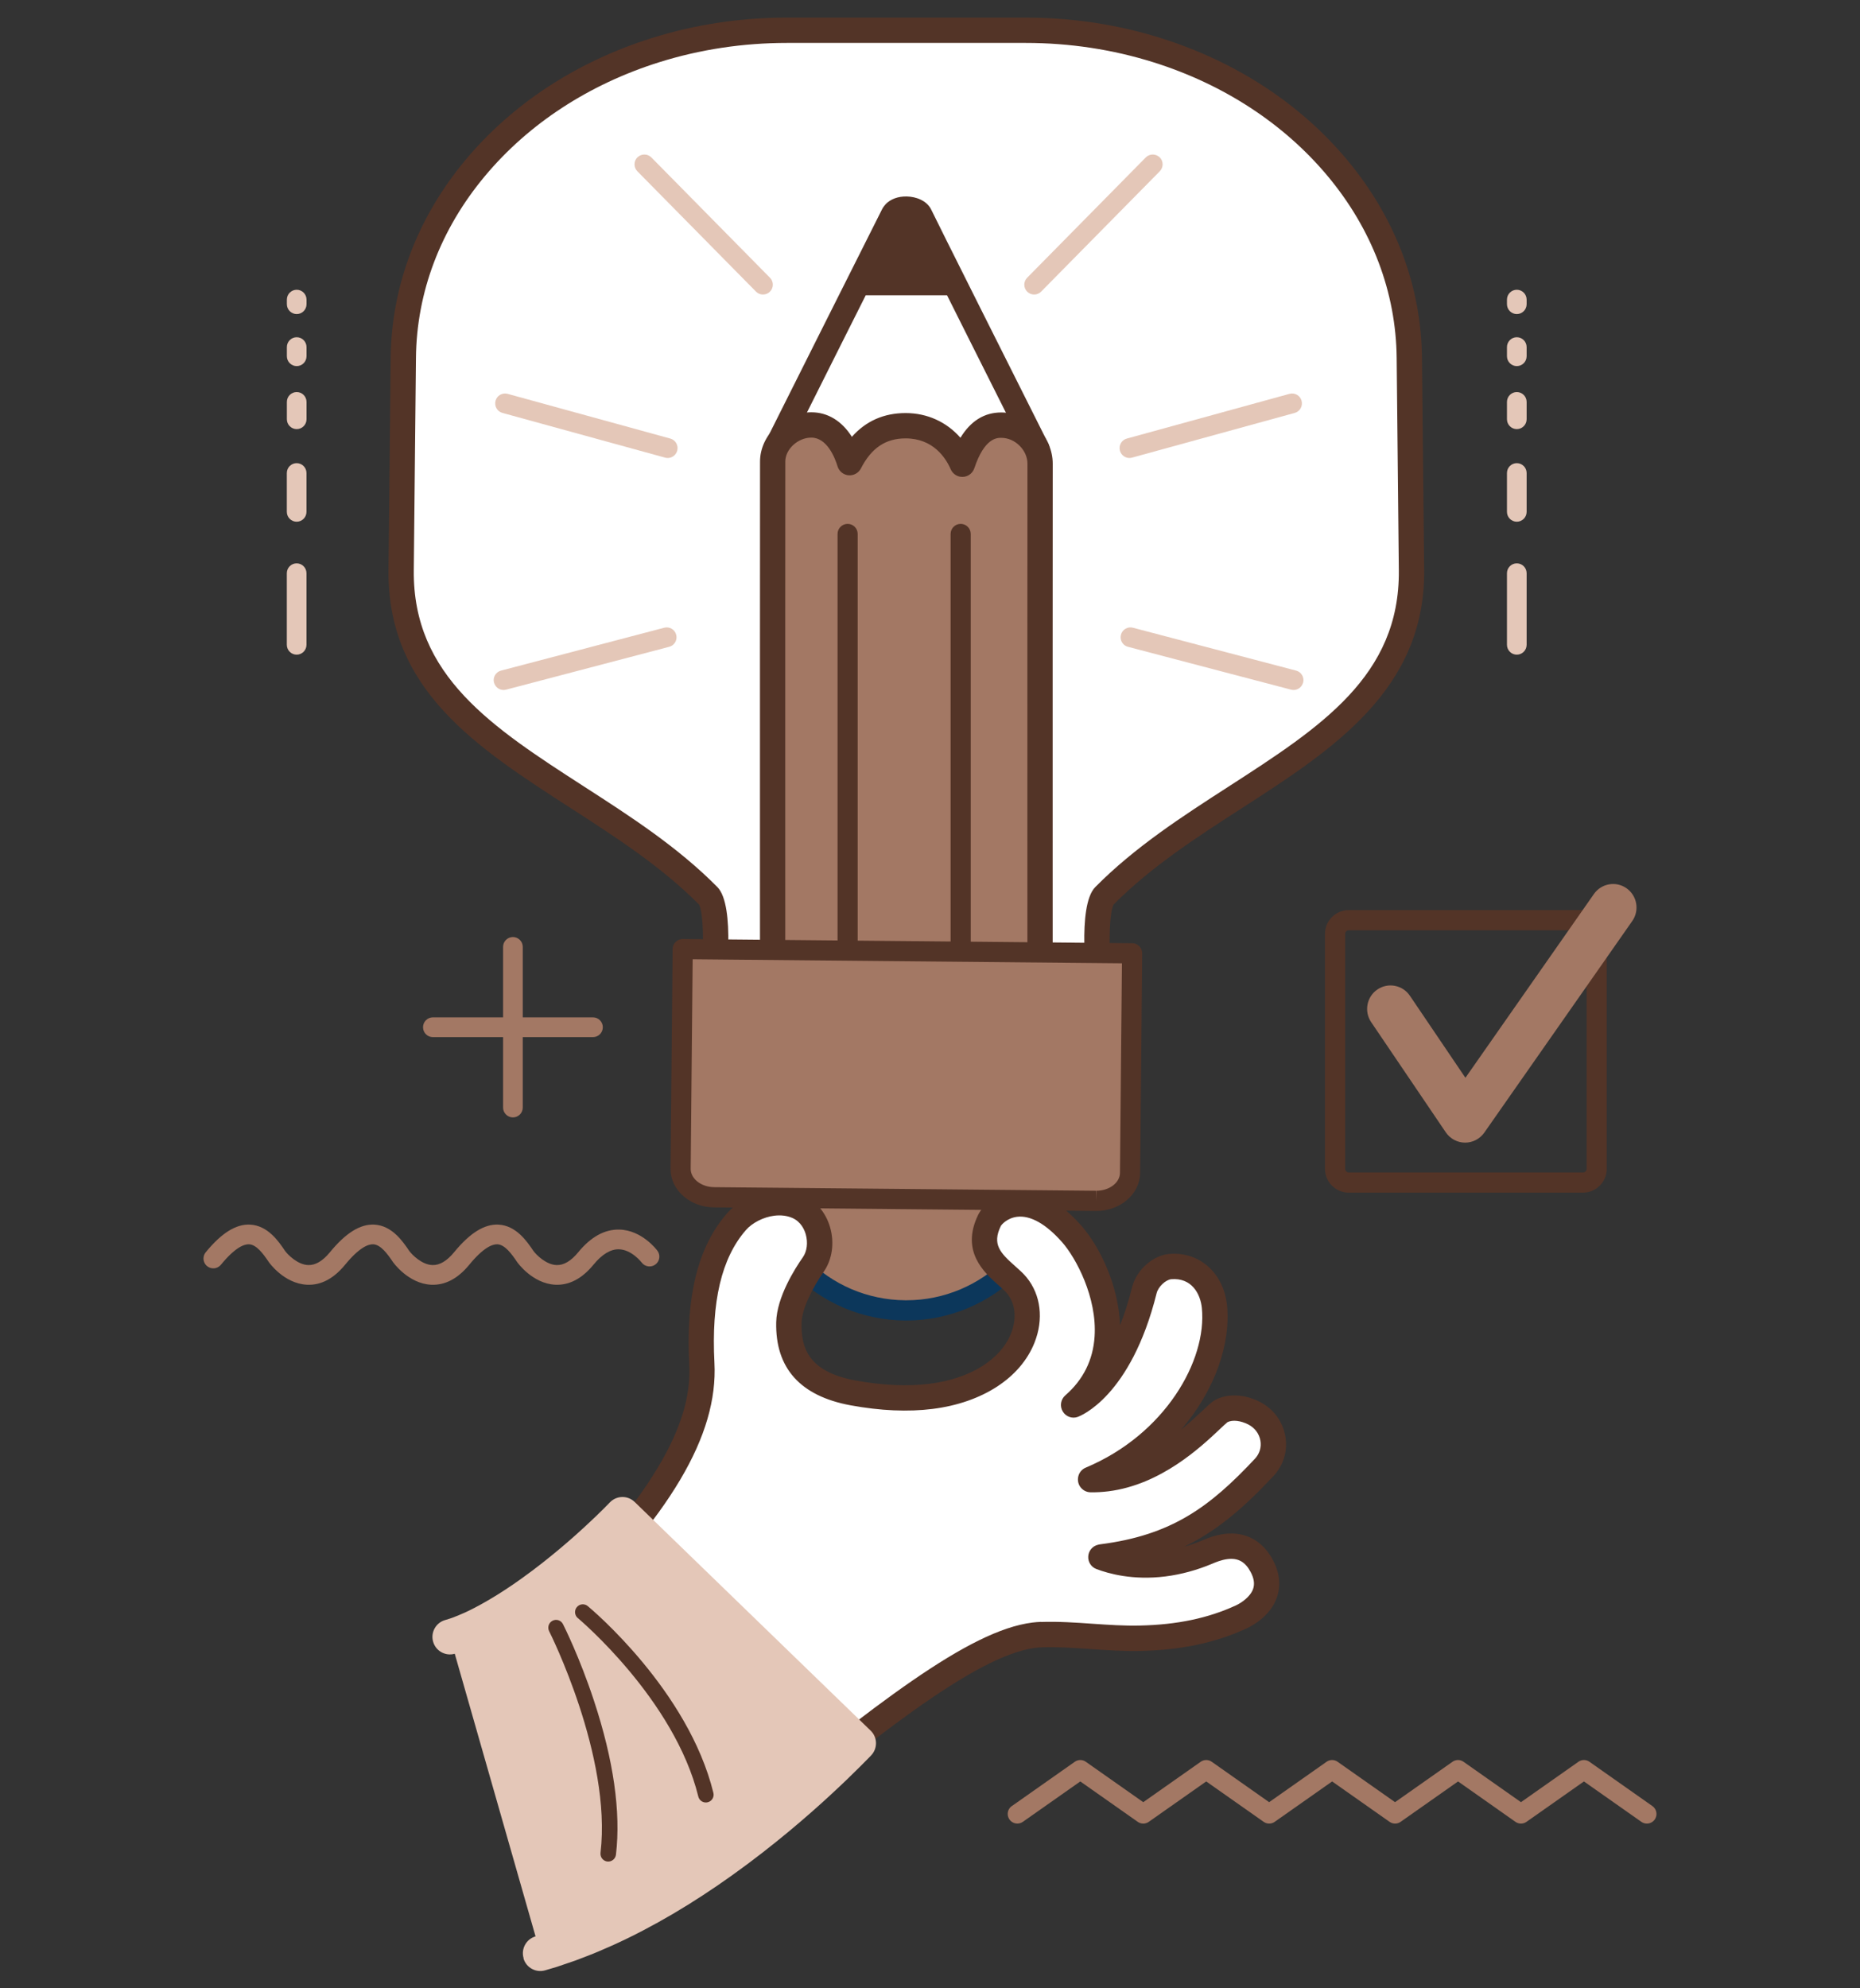 <svg viewBox="0 0 404.73 432.65" xmlns="http://www.w3.org/2000/svg" id="Layer_4">
  <rect x="0" y="0" width="404.73" height="432.65" fill="#333333" stroke="none"/>
  <defs>
    <style>
      .cls-1 {
        fill: #0c375b;
      }

      .cls-2 {
        fill: #fff;
      }

      .cls-3 {
        fill: #533427;
      }

      .cls-4 {
        fill: #e4c7b8;
      }

      .cls-5 {
        fill: #a37864;
      }
    </style>
  </defs>
  <g>
    <path d="M306.67,77.87c-.15-14.97-5.58-29.28-15.7-41.37-9.85-11.77-23.39-20.62-39.17-25.58-9.44-2.96-19.36-4.42-29.49-4.33h-50.18c-10.14-.09-20.06,1.37-29.5,4.33-15.78,4.96-29.32,13.8-39.17,25.58-10.12,12.1-15.55,26.4-15.7,41.37l-.47,46.21c-.25,24.51,18.49,36.6,38.33,49.4,9.9,6.39,20.13,12.99,28.52,21.47,1.94,1.96,1.97,12.45.79,20.64l-.03.39c-.08,7.53,3.25,14.62,9.36,19.97,6.04,5.28,14.09,8.23,22.67,8.31l10.27.09,10.27-.09c8.58-.08,16.64-3.03,22.68-8.31,6.12-5.35,9.44-12.44,9.36-19.97l-.03-.39c-1.18-8.19-1.15-18.68.79-20.64,8.38-8.48,18.62-15.08,28.52-21.47,19.84-12.8,38.58-24.9,38.33-49.4l-.47-46.21Z" class="cls-2"></path>
    <path d="M197.22,247.11s-.02,0-.02,0l-10.27-.09c-9.24-.08-17.92-3.27-24.46-8.98-6.73-5.89-10.39-13.73-10.31-22.08,0-.06,0-.12,0-.18l.03-.39c0-.06.01-.12.02-.19,1.23-8.53.8-16.82-.09-18.37-8.17-8.24-18.24-14.74-27.98-21.02-20.5-13.23-39.86-25.72-39.6-51.75l.47-46.21c.16-15.61,5.81-30.52,16.34-43.12,10.19-12.18,24.17-21.32,40.45-26.44,9.43-2.96,19.34-4.46,29.45-4.46h.89s51.03,0,51.03,0c10.12,0,20.03,1.5,29.45,4.46,16.28,5.12,30.27,14.26,40.46,26.44,10.53,12.59,16.18,27.5,16.34,43.12l.47,46.21c.26,26.03-20,39.11-39.6,51.75-9.74,6.28-19.81,12.78-27.98,21.02-.89,1.56-1.33,9.85-.09,18.37,0,.06.02.12.02.19l.03.39c0,.06,0,.12,0,.18.08,8.35-3.58,16.19-10.31,22.08-6.54,5.71-15.22,8.9-24.46,8.99l-10.27.09s-.02,0-.02,0ZM157.67,216.11c-.04,6.67,2.95,12.98,8.42,17.77,5.55,4.85,12.97,7.55,20.89,7.63l10.24.09,10.24-.09c7.92-.07,15.34-2.78,20.89-7.63,5.47-4.79,8.46-11.09,8.42-17.77l-.02-.21c-.2-1.49-2.47-18.79,1.58-22.88,8.61-8.71,18.97-15.39,28.98-21.85,20.02-12.92,37.3-24.07,37.07-47.06l-.47-46.21c-.14-14.32-5.35-28.02-15.05-39.63-9.51-11.37-22.61-19.92-37.88-24.72-8.89-2.79-18.25-4.21-27.81-4.21h-.84s-50.21,0-50.21,0h-.87c-9.56,0-18.91,1.41-27.81,4.2-15.27,4.8-28.37,13.35-37.88,24.72-9.71,11.6-14.91,25.31-15.05,39.63l-.47,46.21c-.23,22.98,17.05,34.14,37.07,47.06,10.02,6.46,20.37,13.14,28.98,21.85,4.05,4.09,1.78,21.4,1.58,22.88l-.02.21Z" class="cls-3"></path>
  </g>
  <g>
    <path d="M252.34,34.24c-.84-.83-2.2-.82-3.03.02l-25.81,26.18c-.83.84-.82,2.2.02,3.03.09.09.19.17.29.24.84.58,2,.49,2.74-.26l25.81-26.18c.83-.84.83-2.2-.01-3.04Z" class="cls-4"></path>
    <path d="M283.56,148.54c.3-1.15-.39-2.32-1.53-2.62l-35.51-9.33c-1.14-.3-2.31.38-2.61,1.53-.23.9.13,1.81.85,2.31.2.14.42.24.67.31l35.51,9.33c1.14.3,2.31-.39,2.61-1.54Z" class="cls-4"></path>
    <path d="M283.22,87.2c-.31-1.14-1.49-1.81-2.63-1.5l-35.4,9.73c-1.14.31-1.81,1.49-1.5,2.64.14.51.45.92.85,1.2.5.35,1.15.48,1.78.31l35.4-9.73c1.14-.31,1.81-1.49,1.5-2.64Z" class="cls-4"></path>
  </g>
  <g>
    <path d="M138.71,34.24c.84-.83,2.2-.82,3.03.02l25.81,26.18c.83.84.82,2.2-.02,3.03-.09.09-.19.17-.29.24-.84.58-2,.49-2.74-.26l-25.81-26.18c-.83-.84-.83-2.2.01-3.04Z" class="cls-4"></path>
    <path d="M107.49,148.54c-.3-1.15.39-2.32,1.53-2.62l35.51-9.33c1.14-.3,2.31.38,2.61,1.53.23.9-.13,1.81-.85,2.31-.2.14-.42.24-.67.31l-35.51,9.33c-1.14.3-2.31-.39-2.61-1.54Z" class="cls-4"></path>
    <path d="M107.83,87.2c.31-1.14,1.49-1.81,2.63-1.5l35.4,9.73c1.14.31,1.81,1.49,1.5,2.64-.14.51-.45.92-.85,1.2-.5.35-1.15.48-1.78.31l-35.4-9.73c-1.14-.31-1.81-1.49-1.5-2.64Z" class="cls-4"></path>
  </g>
  <g>
    <g>
      <path d="M176.56,92.47c4.52,0,7.14,4.28,8.33,8.21,2.07-4.03,5.6-8.04,12.18-8.04,6.74,0,10.6,4.4,12.32,8.37h0c1.39-4.17,3.8-8.51,8.45-8.5,4.65,0,8.47,4.02,8.46,8.36-.04,43.95,0,150.9,0,150.9l-58.19-.05s-.04-107.24,0-151.29c0-4.16,3.97-7.96,8.42-7.96Z" class="cls-5"></path>
      <path d="M226.32,254.53h0l-58.19-.05c-1.52,0-2.75-1.24-2.75-2.76,0-1.07-.04-107.75,0-151.29,0-5.71,5.22-10.72,11.16-10.72,3.59,0,6.65,1.9,8.83,5.34,3.03-3.43,6.95-5.17,11.69-5.17,4.73,0,8.93,1.95,11.93,5.37,2.23-3.65,5.19-5.5,8.86-5.5,2.97,0,5.78,1.2,7.93,3.37,2.09,2.11,3.29,4.94,3.29,7.76-.04,42.22,0,143.87,0,150.55.01.11.02.22.02.34,0,1.52-1.23,2.76-2.75,2.76h-.02ZM170.89,248.96l52.68.05c0-17.09-.04-108.63,0-148.14,0-1.37-.61-2.78-1.69-3.86-1.11-1.12-2.54-1.74-4.03-1.74-.9,0-3.64,0-5.84,6.62-.44,1.32-1.79,2.1-3.15,1.83-.88-.18-1.63-.78-1.99-1.61-1.09-2.5-3.81-6.71-9.81-6.72-4.35,0-7.44,2.08-9.73,6.54-.51,1-1.58,1.58-2.69,1.49-1.12-.1-2.06-.87-2.39-1.94-.57-1.88-2.28-6.25-5.71-6.26-2.92,0-5.66,2.53-5.66,5.2-.04,39.6,0,131.44,0,148.53Z" class="cls-3"></path>
    </g>
    <path d="M192.7,44.44c1.08-1.12,2.73-1.74,4.64-1.69,1.95.05,4.38.86,5.35,2.98.64,1.41,18.55,37.11,25.4,50.75.65,1.29.13,2.87-1.16,3.52-1.29.65-2.86.13-3.51-1.16-.98-1.95-23.4-46.6-25.38-50.68-.39-.18-1.21-.22-1.55-.06-1.72,3.37-24.94,49.7-25.17,50.18-.65,1.29-2.22,1.82-3.51,1.17-1.29-.65-1.81-2.23-1.16-3.52.99-1.97,24.2-48.3,25.26-50.35.21-.42.48-.79.8-1.12Z" class="cls-3"></path>
    <path d="M194.22,46.51c1.06-2.06,5.3-1.67,6.08.06.29.65,4.01,8.31,8.53,17.68h-23.24c4.52-9.31,8.24-16.97,8.63-17.74Z" class="cls-3"></path>
    <path d="M209.04,237.33c-1.21,0-2.19-.98-2.19-2.2v-118.94c0-1.21.98-2.2,2.19-2.2s2.19.98,2.19,2.2v118.94c0,1.21-.98,2.2-2.19,2.2Z" class="cls-3"></path>
    <path d="M184.44,237.33c-1.21,0-2.19-.98-2.19-2.2v-118.94c0-1.21.98-2.2,2.19-2.2s2.19.98,2.19,2.2v118.94c0,1.21-.98,2.2-2.19,2.2Z" class="cls-3"></path>
  </g>
  <g>
    <path d="M229.89,252.67c-.17,18.09-14.94,32.63-32.98,32.46-18.04-.17-32.53-14.98-32.36-33.08.17-18.1,14.93-32.63,32.98-32.46,18.04.17,32.53,14.98,32.36,33.08Z" class="cls-5"></path>
    <path d="M197.23,287.33h-.34c-9.31-.09-18.03-3.81-24.55-10.48-6.52-6.67-10.07-15.48-9.98-24.82.18-19.1,15.81-34.64,34.85-34.64h.34c19.22.18,34.71,16.01,34.53,35.3-.18,19.1-15.82,34.64-34.86,34.64ZM197.21,221.79c-16.65,0-30.31,13.58-30.47,30.28-.08,8.17,3.02,15.87,8.72,21.7,5.7,5.83,13.33,9.08,21.47,9.16h.3c16.65,0,30.32-13.58,30.47-30.28.16-16.86-13.39-30.7-30.19-30.86h-.3Z" class="cls-1"></path>
  </g>
  <g>
    <path d="M148.55,206.52l-.45,47.8c-.03,3.39,3.24,6.16,7.3,6.2l83.07.78c4.06.04,7.39-2.67,7.42-6.06l.45-47.8-97.8-.92Z" class="cls-5"></path>
    <path d="M238.57,263.5s-.1,0-.11,0l-83.07-.78c-2.48-.02-4.82-.86-6.59-2.37-1.89-1.6-2.91-3.75-2.89-6.05l.45-47.8c0-.58.24-1.14.66-1.55.41-.4.96-.63,1.53-.63h.02l97.8.92c1.21.01,2.18,1,2.17,2.22l-.45,47.8c-.04,4.54-4.32,8.24-9.52,8.24ZM150.72,208.74l-.43,45.6c0,.97.47,1.92,1.34,2.66.99.84,2.34,1.31,3.79,1.32l83.07.78.07,2.2v-2.2c2.81,0,5.12-1.74,5.14-3.89l.43-45.6-93.42-.88Z" class="cls-3"></path>
  </g>
  <g>
    <path d="M118.17,352.88c28.82-27.49,35.18-43.83,34.54-56.18-.56-10.86.51-22.75,7.49-30.8,2.79-3.21,8.56-5.41,13.24-3.42,4.89,2.07,6.24,8.79,3.52,12.68-1.22,1.74-5.21,7.81-5.31,12.62-.12,5.49,1.35,12.99,13.93,15.31,32.92,6.07,42.96-14.43,35.68-23.36-2.57-3.15-9.73-6.4-5.97-14.15,1.06-2.19,8.07-8.22,17.87,2.87,5.66,6.4,14.09,25.39.45,37.26,0,0,10.06-3.55,15.41-24.98.6-2.42,3.11-4.92,5.68-5.13,5.32-.44,9.03,3.43,9.56,8.76,1.17,11.7-7.62,29.45-26.95,37.55l-.02.05c15.13.31,26.49-13.88,28.45-14.91,2.19-1.15,4.93-.67,7.11.45,4.53,2.33,5.64,8.15,2.22,11.8-10.24,10.96-18.95,17.39-35.33,19.48l-.21.05c4.5,1.74,12.91,3.19,23.18-1.12,1.75-.74,8.28-3.66,11.83,3.05,3.47,6.55-2.57,10.19-4.42,11.05-6.98,3.23-14.35,4.5-22.07,4.67-7.2.16-14.33-1.02-21.46-.78-13.58.46-35.79,18.35-67.81,44.49l-40.62-47.3Z" class="cls-2"></path>
    <path d="M156.71,401.98l-40.62-47.3c-.96-1.12-.87-2.79.19-3.8,31.16-29.72,34.15-45.08,33.69-54.04-.77-14.82,1.9-25.53,8.17-32.75,2.31-2.67,5.93-4.54,9.67-5.01,2.37-.3,4.69,0,6.72.86,2.94,1.25,5.16,3.85,6.1,7.13.98,3.41.45,7.02-1.4,9.67-2.18,3.1-4.74,7.87-4.81,11.1-.11,5.11,1.19,10.6,11.68,12.53,5.94,1.09,11.38,1.34,16.19.73h0c8.79-1.11,15.41-5.21,17.71-10.97,1.28-3.2.96-6.44-.85-8.66-.42-.52-1.13-1.15-1.88-1.81-3.1-2.75-8.28-7.35-4.44-15.29,1.02-2.1,3.89-4.59,7.8-5.08,3.34-.42,8.58.51,14.6,7.33,4.07,4.6,8.18,13.08,8.49,21.75.95-2.38,1.84-5.14,2.63-8.31.92-3.7,4.53-6.94,8.12-7.21,6.56-.54,11.82,4.18,12.53,11.23.82,8.16-2.53,18.39-10.02,27.03,1.95-1.59,3.56-3.1,4.76-4.23,1.3-1.23,2.02-1.91,2.73-2.28,2.71-1.43,6.36-1.25,9.65.43,2.98,1.53,5.01,4.26,5.57,7.51.55,3.15-.4,6.3-2.59,8.64-6.25,6.69-12.12,11.84-19.44,15.39,1.34-.38,2.68-.85,4.01-1.41l.1-.04c.83-.35,2.55-1.08,4.62-1.34,4.59-.58,8.35,1.44,10.6,5.69,1.82,3.44,1.49,6.25.9,8.01-1.4,4.16-5.41,6.29-6.61,6.84-6.78,3.14-14.23,4.72-23.17,4.92-3.63.08-7.23-.17-10.72-.41-3.7-.25-7.19-.5-10.71-.38-.44.02-.9.05-1.37.11-13.25,1.67-35.99,20.25-64.79,43.76-.41.34-.9.53-1.39.6-.89.11-1.81-.21-2.43-.94ZM226.51,352.93c3.8-.13,7.6.13,11.27.39,3.36.23,6.84.47,10.22.39,8.17-.18,14.9-1.6,20.98-4.41,1.09-.51,3.1-1.83,3.7-3.59.36-1.08.19-2.27-.55-3.66-1.18-2.23-2.74-3.09-5.05-2.8-1.32.17-2.53.68-3.18.95l-.11.05c-3.36,1.41-6.79,2.34-10.18,2.77-7.12.9-12.49-.63-15.06-1.62-1.13-.43-1.84-1.56-1.75-2.77.08-1.21.94-2.22,2.12-2.5l.21-.05c.09-.02.18-.04.28-.05,15.51-1.98,23.8-8.08,33.67-18.63,1-1.07,1.43-2.5,1.18-3.92-.26-1.52-1.23-2.8-2.65-3.53-1.64-.83-3.38-1.05-4.51-.5-.27.21-.97.87-1.59,1.45-4.18,3.95-12.88,12.16-24.33,13.6-1.31.16-2.64.24-3.94.21-.89-.02-1.7-.49-2.21-1.22-.5-.73-.61-1.69-.31-2.53.26-.73.81-1.31,1.53-1.61,17.27-7.24,26.41-23.34,25.27-34.73-.31-3.12-2.23-6.64-6.68-6.27-1.25.16-2.82,1.66-3.16,3.04-5.64,22.62-16.7,26.75-17.16,26.92-1.25.45-2.63-.07-3.29-1.22-.66-1.14-.42-2.6.58-3.47,3.89-3.38,6.04-7.69,6.37-12.8.56-8.5-4.05-17.11-7.08-20.54-3.51-3.97-6.9-5.87-9.8-5.51-2.19.28-3.39,1.74-3.53,2.01-1.92,3.97-.16,5.82,3.14,8.74.92.82,1.79,1.59,2.49,2.45,3.09,3.8,3.73,9.1,1.7,14.2-3.05,7.66-11.33,13.04-22.14,14.4h0c-5.37.68-11.38.41-17.87-.78-10.96-2.02-16.41-8.11-16.19-18.08.12-5.47,4.1-11.72,5.81-14.15.89-1.28,1.13-3.18.62-4.98-.28-.99-1.04-2.76-2.96-3.58-1.16-.49-2.47-.64-3.89-.47-2.36.3-4.8,1.54-6.2,3.16-5.28,6.08-7.51,15.52-6.82,28.84.82,15.79-9.53,33.27-33.5,56.51l37.17,43.28c31.52-25.72,51.7-41.52,65.5-43.26.64-.08,1.27-.13,1.87-.15Z" class="cls-3"></path>
  </g>
  <g>
    <g>
      <path d="M97.9,356.16l19.68,68.85s.39-.11,1.13-.33c.37-.11.82-.25,1.35-.41.51-.17,1.09-.36,1.75-.59.65-.22,1.37-.47,2.16-.74.76-.28,1.56-.59,2.43-.93.43-.17.88-.34,1.34-.52.45-.18.9-.38,1.37-.57.92-.4,1.91-.81,2.9-1.26,3.98-1.79,8.27-4.03,12.57-6.57,4.3-2.53,8.61-5.35,12.67-8.27,8.15-5.83,15.43-12.03,20.73-16.92,2.65-2.44,4.82-4.54,6.36-6.08.78-.79,1.4-1.41,1.82-1.83.44-.45.67-.69.67-.69l-51.35-49.77s-.12.12-.35.36c-.25.25-.62.63-1.09,1.11-.98.98-2.47,2.42-4.31,4.12-3.68,3.4-8.84,7.76-13.94,11.41-2.55,1.83-5.07,3.47-7.35,4.81-2.27,1.33-4.3,2.39-5.89,3.1-.4.19-.76.33-1.12.48-.17.08-.35.16-.51.22-.15.06-.3.12-.45.17-.29.11-.56.22-.81.32-.23.08-.44.15-.63.21-.19.07-.36.13-.5.18-.13.03-.24.07-.34.09-.18.05-.27.08-.27.08Z" class="cls-4"></path>
      <path d="M113.93,426.08c-.59-2.02.57-4.14,2.58-4.73l2.4-.71,3.77-1.29c.62-.22,1.26-.48,1.95-.74l1.72-.67c.26-.11.54-.23.83-.35l1.18-.51c.68-.29,1.38-.59,2.05-.9,3.86-1.74,8.09-3.95,12.24-6.39,4.14-2.44,8.31-5.16,12.38-8.08,8.63-6.18,15.84-12.45,20.37-16.62,2.59-2.39,4.66-4.4,6.01-5.74l-45.89-44.48c-.86.83-1.95,1.87-3.23,3.05-2.11,1.95-7.74,7.01-14.31,11.7-2.5,1.8-5.14,3.53-7.63,4.99-2.26,1.33-4.41,2.46-6.24,3.28-.27.13-.53.24-.77.34-.13.05-.25.1-.37.15-.02.01-.05.03-.07.04l-.14.06c-.17.07-.33.14-.48.2l-1.25.48c-.06.03-.12.05-.19.08l-1.05.36c-.1.04-.19.07-.29.09l-.53.15c-2.02.59-4.13-.57-4.72-2.59-.59-2.03.57-4.14,2.58-4.73l.28-.08s.04-.01.06-.02l.2-.05.36-.13s.06-.01.09-.02l.53-.18.72-.28s.03-.01.05-.02l.41-.16s.09-.03.13-.05c.08-.03.15-.07.23-.1.17-.07.34-.15.51-.22.16-.07.33-.14.51-.22.02,0,.04-.01.06-.02,1.1-.5,2.96-1.4,5.52-2.91,2.29-1.35,4.72-2.94,7.05-4.62,6.22-4.44,11.57-9.25,13.58-11.11,1.9-1.74,3.34-3.15,4.21-4.02l1.4-1.42c1.46-1.5,3.86-1.54,5.37-.07l51.35,49.76c.73.7,1.15,1.67,1.16,2.69.01,1.01-.37,1.99-1.08,2.72l-.67.69s-.02.02-.03.03l-1.82,1.83c-1.4,1.4-3.64,3.59-6.49,6.21-4.68,4.32-12.14,10.81-21.09,17.21-4.25,3.05-8.61,5.9-12.95,8.46-4.39,2.58-8.86,4.92-12.94,6.76-.74.34-1.49.66-2.21.97l-1.18.51c-.35.15-.68.29-1.03.43l-1.77.69c-.74.29-1.43.55-2.09.8-.03.01-.05.02-.08.03l-3.93,1.34s-.08.03-.12.04l-2.5.74c-2.02.59-4.13-.57-4.72-2.59h0Z" class="cls-4"></path>
    </g>
    <g>
      <path d="M130.74,403.88c.2.62.73,1.09,1.41,1.17.93.11,1.77-.56,1.88-1.49,1.09-9.3-.52-20.57-4.79-33.51-3.16-9.59-6.6-16.37-6.74-16.65-.42-.84-1.44-1.17-2.27-.74-.83.42-1.16,1.44-.74,2.28.14.27,13.66,27.18,11.18,48.22-.03.25,0,.49.07.72Z" class="cls-3"></path>
      <path d="M125.21,351.3c.1.3.27.58.53.79.21.17,21.02,17.68,26.21,38.83.22.91,1.14,1.47,2.05,1.24.9-.22,1.46-1.14,1.23-2.05-5.46-22.26-26.44-39.89-27.33-40.63-.72-.6-1.79-.5-2.38.22-.38.46-.48,1.07-.31,1.6Z" class="cls-3"></path>
    </g>
  </g>
  <path d="M85.52,274.63s3.29,4.69,8.3,4.92c3.02.14,5.8-1.32,8.29-4.35,3.09-3.77,5.05-4.5,6.13-4.45,1.61.08,3.06,2.04,4.3,3.88.03.05,3.29,4.68,8.3,4.92,3.01.14,5.8-1.32,8.29-4.35,1.86-2.27,3.72-3.4,5.53-3.36,2.79.06,4.92,2.82,4.96,2.87.71.95,2.04,1.14,2.99.44.95-.7,1.15-2.05.44-3-.14-.19-3.37-4.48-8.27-4.6-3.2-.08-6.21,1.58-8.96,4.93-1.55,1.9-3.14,2.84-4.7,2.79-2.33-.07-4.47-2.28-5.04-3.06-1.41-2.09-3.76-5.55-7.63-5.74-3.05-.15-6.21,1.82-9.64,6.01-1.56,1.9-3.14,2.84-4.71,2.79-2.33-.07-4.46-2.28-5.04-3.06-1.41-2.09-3.76-5.55-7.63-5.74-3.05-.15-6.21,1.82-9.64,6.01-1.56,1.9-3.14,2.84-4.71,2.79-2.33-.07-4.47-2.28-5.04-3.06-1.41-2.09-3.75-5.55-7.63-5.74-3.05-.15-6.21,1.82-9.64,6.01-.33.4-.49.88-.49,1.36,0,.62.27,1.24.78,1.66.91.75,2.26.62,3.01-.3,3.09-3.77,5.04-4.5,6.13-4.45,1.61.08,3.06,2.04,4.3,3.88.03.05,3.28,4.68,8.3,4.92,3.02.15,5.8-1.32,8.29-4.35,3.09-3.77,5.04-4.5,6.13-4.45,1.61.08,3.06,2.04,4.3,3.88Z" class="cls-5"></path>
  <path d="M129.03,221.37h-15.28v-15.33c0-1.18-.96-2.15-2.14-2.15s-2.14.96-2.14,2.15v15.33h-15.28c-1.18,0-2.14.96-2.14,2.15s.96,2.15,2.14,2.15h15.28v15.33c0,1.18.96,2.14,2.14,2.14s2.14-.96,2.14-2.14v-15.33h15.28c1.18,0,2.14-.96,2.14-2.15s-.96-2.15-2.14-2.15Z" class="cls-5"></path>
  <g>
    <path d="M66.69,140.3v-15.57c0-1.19-.96-2.15-2.14-2.15s-2.14.96-2.14,2.15v15.57c0,1.19.96,2.15,2.14,2.15s2.14-.96,2.14-2.15Z" class="cls-4"></path>
    <path d="M66.69,111.37v-8.44c0-1.19-.96-2.15-2.14-2.15s-2.14.96-2.14,2.15v8.44c0,1.19.96,2.15,2.14,2.15s2.14-.96,2.14-2.15Z" class="cls-4"></path>
    <path d="M66.7,91.22v-3.76c0-1.19-.96-2.15-2.14-2.15s-2.14.96-2.14,2.15v3.76c0,1.19.96,2.15,2.14,2.15s2.14-.96,2.14-2.15Z" class="cls-4"></path>
    <path d="M66.7,77.51v-1.98c0-1.19-.96-2.15-2.14-2.15s-2.14.96-2.14,2.15v1.98c0,1.18.96,2.15,2.14,2.15s2.14-.96,2.14-2.15Z" class="cls-4"></path>
    <path d="M66.7,66.19v-.99c0-1.19-.96-2.15-2.14-2.15s-2.14.96-2.14,2.15v.99c0,1.18.96,2.15,2.14,2.15s2.14-.96,2.14-2.15Z" class="cls-4"></path>
  </g>
  <g>
    <path d="M332.19,140.3v-15.57c0-1.19-.96-2.15-2.14-2.15s-2.14.96-2.14,2.15v15.57c0,1.19.96,2.15,2.14,2.15s2.14-.96,2.14-2.15Z" class="cls-4"></path>
    <path d="M332.19,111.37v-8.44c0-1.19-.96-2.15-2.14-2.15s-2.14.96-2.14,2.15v8.44c0,1.19.96,2.15,2.14,2.15s2.14-.96,2.14-2.15Z" class="cls-4"></path>
    <path d="M332.19,91.22v-3.76c0-1.19-.96-2.15-2.14-2.15s-2.14.96-2.14,2.15v3.76c0,1.19.96,2.15,2.14,2.15s2.14-.96,2.14-2.15Z" class="cls-4"></path>
    <path d="M332.19,77.51v-1.98c0-1.19-.96-2.15-2.14-2.15s-2.14.96-2.14,2.15v1.98c0,1.18.96,2.15,2.14,2.15s2.14-.96,2.14-2.15Z" class="cls-4"></path>
    <path d="M332.19,66.19v-.99c0-1.19-.96-2.15-2.14-2.15s-2.14.96-2.14,2.15v.99c0,1.18.96,2.15,2.14,2.15s2.14-.96,2.14-2.15Z" class="cls-4"></path>
  </g>
  <path d="M344.45,259.51h-50.97c-2.85,0-5.17-2.33-5.17-5.18v-51.12c0-2.86,2.32-5.18,5.17-5.18h50.97c2.85,0,5.17,2.32,5.17,5.18v51.12c0,2.86-2.32,5.18-5.17,5.18ZM293.49,202.42c-.43,0-.78.35-.78.79v51.12c0,.43.35.79.78.79h50.97c.43,0,.78-.35.78-.79v-51.12c0-.44-.35-.79-.78-.79h-50.97Z" class="cls-3"></path>
  <path d="M318.82,248.63h-.04c-1.67-.01-3.24-.85-4.18-2.24l-16.24-23.98c-1.58-2.34-.97-5.52,1.35-7.1,2.33-1.59,5.5-.98,7.08,1.36l12.08,17.85,27.96-39.99c1.62-2.31,4.79-2.87,7.1-1.25,2.3,1.62,2.86,4.81,1.25,7.12l-32.2,46.05c-.96,1.36-2.51,2.18-4.17,2.18Z" class="cls-5"></path>
  <path d="M220.17,392.99l13.7-9.64c.72-.51,1.68-.51,2.4,0l12.5,8.79,12.5-8.79c.72-.51,1.68-.51,2.4,0l12.49,8.79,12.5-8.79c.72-.51,1.68-.51,2.4,0l12.5,8.79,12.5-8.79c.72-.51,1.68-.51,2.4,0l12.5,8.79,12.5-8.79c.72-.51,1.68-.51,2.4,0l13.7,9.64c.94.67,1.17,1.97.51,2.92-.41.58-1.06.89-1.71.89-.42,0-.84-.12-1.2-.38l-12.5-8.79-12.5,8.79c-.72.51-1.68.51-2.4,0l-12.49-8.79-12.5,8.79c-.72.51-1.68.51-2.4,0l-12.5-8.79-12.5,8.79c-.72.51-1.68.51-2.4,0l-12.5-8.79-12.5,8.79c-.72.51-1.68.51-2.4,0l-12.5-8.79-12.5,8.79c-.95.66-2.25.44-2.92-.52-.66-.95-.43-2.26.51-2.92Z" class="cls-5"></path>
</svg>